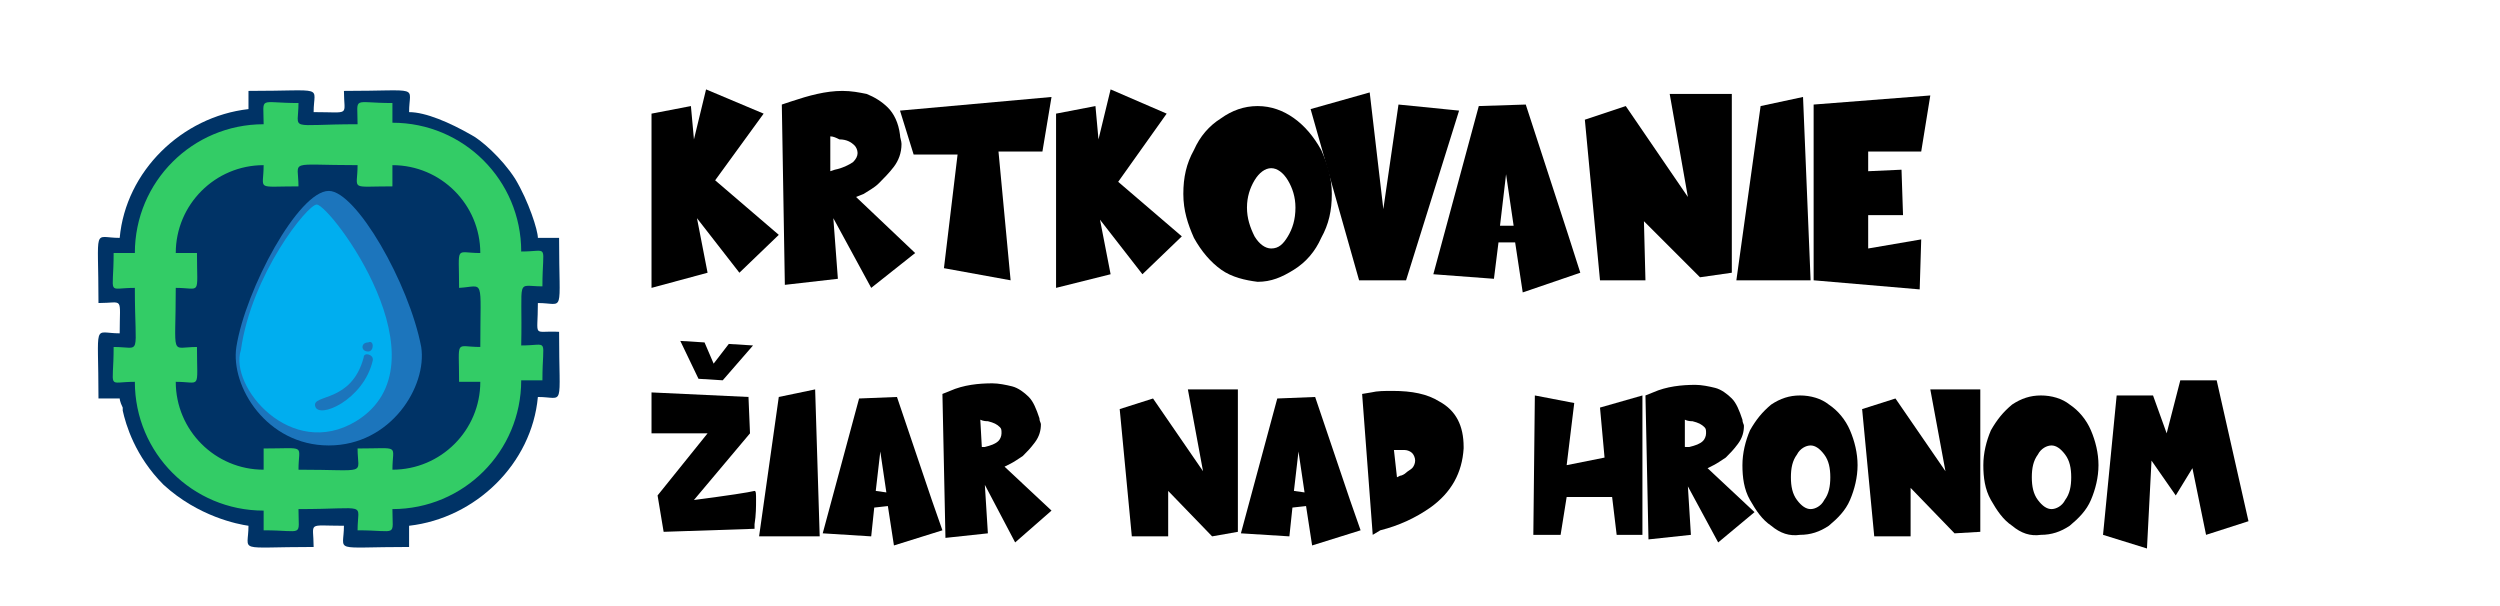 <?xml version="1.0" encoding="UTF-8"?>
<svg xmlns="http://www.w3.org/2000/svg" xmlns:xlink="http://www.w3.org/1999/xlink" version="1.1" id="Vrstva_1" x="0px" y="0px" viewBox="0 0 165 40" style="enable-background:new 0 0 165 40;" xml:space="preserve">
<style type="text/css">
	.st0{fill:#003366;}
	.st1{fill-rule:evenodd;clip-rule:evenodd;fill:#33CC66;}
	.st2{fill-rule:evenodd;clip-rule:evenodd;fill:#1C75BC;}
	.st3{fill-rule:evenodd;clip-rule:evenodd;fill:#00AEEF;}
	.st4{enable-background:new    ;}
</style>
<g>
	<path class="st0" d="M35.5,20c1.8,0,1.4,0.9,1.4-4.3h-1.4c0-0.5-0.6-2.4-1.5-3.9c-0.9-1.4-2.3-2.6-2.9-2.9c-1.4-0.8-3-1.5-4.1-1.5   C27,5.6,27.9,6,22.7,6c0,1.7,0.5,1.4-2,1.4c0-1.8,0.9-1.4-4.3-1.4v1.2c-4.4,0.5-8.1,4.1-8.5,8.5c-1.8,0-1.4-0.9-1.4,4.3   c1.7,0,1.4-0.5,1.4,2c-1.8,0-1.4-0.9-1.4,4.3c0.9,0,1.2,0,1.4,0c0,0,0,0.2,0.2,0.6c0,0.2,0,0.2,0,0.2c0.2,0.9,0.8,3,2.7,4.9   c2.3,2.1,4.9,2.6,5.6,2.7c0,1.8-0.9,1.4,4.3,1.4c0-1.7-0.5-1.4,2-1.4c0,1.8-0.9,1.4,4.3,1.4v-1.4c4.4-0.5,8.1-4.1,8.5-8.5   c1.8,0,1.4,0.9,1.4-4.3C35.1,21.8,35.5,22.4,35.5,20z"></path>
	<path class="st1" d="M35.8,18.9c0-2.9,0.5-2.3-1.4-2.3c0-4.7-3.8-8.5-8.5-8.5V6.8c-2.7,0-2.3-0.5-2.3,1.4c-4.7,0-3.9,0.5-3.9-1.4   c-2.7,0-2.3-0.5-2.3,1.4c-4.7,0-8.5,3.8-8.5,8.5H7.5C7.5,19.6,7,19,8.9,19c0,4.7,0.5,3.9-1.4,3.9c0,2.9-0.5,2.3,1.4,2.3   c0,4.7,3.8,8.5,8.5,8.5V35c2.7,0,2.3,0.5,2.3-1.4c4.7,0,3.9-0.5,3.9,1.4c2.7,0,2.3,0.5,2.3-1.4c4.7,0,8.5-3.8,8.5-8.5h1.4   c0-2.9,0.5-2.3-1.4-2.3C34.5,18.2,34,18.9,35.8,18.9z M31.7,22.9c-1.7,0-1.4-0.6-1.4,2.3h1.4c0,3.2-2.6,5.8-5.8,5.8   c0-1.7,0.6-1.4-2.3-1.4c0,1.8,0.8,1.4-3.9,1.4c0-1.7,0.6-1.4-2.3-1.4V31c-3.2,0-5.8-2.6-5.8-5.8c1.7,0,1.4,0.6,1.4-2.3   c-1.8,0-1.4,0.8-1.4-3.9c1.7,0,1.4,0.6,1.4-2.3h-1.4c0-3.2,2.6-5.8,5.8-5.8c0,1.7-0.6,1.4,2.3,1.4c0-1.8-0.8-1.4,3.9-1.4   c0,1.7-0.6,1.4,2.3,1.4v-1.4c3.2,0,5.8,2.6,5.8,5.8c-1.7,0-1.4-0.6-1.4,2.3C32,18.9,31.7,18.2,31.7,22.9z"></path>
	<path class="st2" d="M21.7,29.4c-4.1,0-6.5-3.9-6.1-6.5c0.6-3.8,4.1-10.3,6.1-10.3c1.8,0,5.3,6.1,6.1,10.3   C28.2,25.5,25.8,29.4,21.7,29.4z"></path>
	<path class="st3" d="M20.9,13.5c-0.6,0-4.3,4.6-5,9.6c-0.8,2.4,3.3,7.3,7.6,4.7C29.7,24,21.8,13.5,20.9,13.5z M24.6,23.8   c-0.6,2.6-3.6,3.9-3.8,3c-0.2-0.8,2.4-0.2,3.2-3.2C24,23.2,24.7,23.4,24.6,23.8z M24.3,23.2c-0.5,0-0.5-0.6,0-0.6   C24.7,22.4,24.7,23.2,24.3,23.2z"></path>
</g>
<g>
	<g>
		<path d="M43.4,32.7l3.3-4.1H43v-2.7l6.4,0.3l0.1,2.4L45.8,33c2.3-0.3,3.6-0.5,4-0.6c0.1,0,0.1,0.2,0.1,0.6s0,1-0.1,1.6v0.3l-6,0.2    L43.4,32.7z"></path>
		<path d="M54.1,35.4h-4l1.3-9.2l2.4-0.5L54.1,35.4z"></path>
		<path d="M59,36l-0.4-2.6l-0.9,0.1l-0.2,1.9l-3.2-0.2l2.4-8.9l2.5-0.1l2.3,6.8l0,0l0,0l0.7,2L59,36z M58.5,32.5l-0.4-2.7l-0.3,2.6    L58.5,32.5z"></path>
		<path d="M67,35.8L65,32l0.2,3.2l-2.8,0.3L62.2,26l0.5-0.2c0.9-0.4,1.9-0.5,2.8-0.5c0.4,0,0.9,0.1,1.3,0.2s0.8,0.4,1.1,0.7    c0.3,0.3,0.5,0.8,0.7,1.4c0,0.2,0.1,0.3,0.1,0.4c0,0.4-0.1,0.8-0.4,1.2s-0.5,0.6-0.8,0.9c-0.3,0.2-0.6,0.4-0.8,0.5l-0.4,0.2    l3.1,2.9L67,35.8z M64.8,29.5H65c0.4-0.1,0.7-0.2,0.9-0.4c0.1-0.1,0.2-0.3,0.2-0.5s0-0.3-0.1-0.4c-0.2-0.2-0.4-0.3-0.8-0.4    c-0.1,0-0.3,0-0.5-0.1L64.8,29.5L64.8,29.5z"></path>
		<path d="M77.1,35.4h-2.4L73.9,27l2.2-0.7l3.3,4.8l-1-5.4h3.3v9.4L80,35.4l-2.9-3C77.1,32.3,77.1,35.4,77.1,35.4z"></path>
		<path d="M86.6,36l-0.4-2.6l-0.9,0.1l-0.2,1.9l-3.2-0.2l2.4-8.9l2.5-0.1l2.3,6.8l0,0l0,0l0.7,2L86.6,36z M86.1,32.5l-0.4-2.7    l-0.3,2.6L86.1,32.5z"></path>
		<path d="M90.6,35.3L89.9,26l0.6-0.1c0.4-0.1,0.9-0.1,1.4-0.1c1.3,0,2.3,0.2,3.1,0.7c1.1,0.6,1.6,1.6,1.6,3v0.1    c-0.1,1.6-0.8,2.9-2.2,3.9c-1,0.7-2.1,1.2-3.3,1.5L90.6,35.3z M92.2,31.5l0.2-0.1c0.1,0,0.3-0.1,0.4-0.2s0.3-0.2,0.4-0.3    c0.1-0.1,0.2-0.3,0.2-0.5s-0.1-0.4-0.2-0.5s-0.3-0.2-0.5-0.2s-0.4,0-0.5,0H92L92.2,31.5z"></path>
		<path d="M108.4,35.3h-1.7l-0.3-2.5h-3l-0.4,2.5h-1.8l0.1-9.2l2.6,0.5l-0.5,4.1l2.5-0.5l-0.3-3.3l2.8-0.8L108.4,35.3z"></path>
		<path d="M113.4,35.8l-2-3.7l0.2,3.2l-2.8,0.3l-0.2-9.5l0.5-0.2c0.9-0.4,1.9-0.5,2.8-0.5c0.4,0,0.9,0.1,1.3,0.2s0.8,0.4,1.1,0.7    c0.3,0.3,0.5,0.8,0.7,1.4c0,0.2,0.1,0.3,0.1,0.4c0,0.4-0.1,0.8-0.4,1.2s-0.5,0.6-0.8,0.9c-0.3,0.2-0.6,0.4-0.8,0.5l-0.4,0.2    l3.1,2.9L113.4,35.8z M111.3,29.5h0.2c0.4-0.1,0.7-0.2,0.9-0.4c0.1-0.1,0.2-0.3,0.2-0.5s0-0.3-0.1-0.4c-0.2-0.2-0.4-0.3-0.8-0.4    c-0.1,0-0.3,0-0.5-0.1v1.8H111.3z"></path>
		<path d="M116.9,34.7c-0.6-0.4-1-1-1.4-1.7s-0.5-1.5-0.5-2.3s0.2-1.6,0.5-2.3c0.4-0.7,0.8-1.2,1.4-1.7c0.6-0.4,1.2-0.6,1.9-0.6    c0.7,0,1.4,0.2,1.9,0.6c0.6,0.4,1.1,1,1.4,1.7s0.5,1.5,0.5,2.3s-0.2,1.6-0.5,2.3s-0.8,1.2-1.4,1.7c-0.6,0.4-1.2,0.6-1.9,0.6    C118.1,35.4,117.5,35.2,116.9,34.7z M120.4,33c0.3-0.4,0.4-0.9,0.4-1.5c0-0.6-0.1-1.1-0.4-1.5s-0.6-0.6-0.9-0.6s-0.7,0.2-0.9,0.6    c-0.3,0.4-0.4,0.9-0.4,1.5c0,0.6,0.1,1.1,0.4,1.5s0.6,0.6,0.9,0.6S120.2,33.4,120.4,33z"></path>
		<path d="M126.1,35.4h-2.4l-0.8-8.4l2.2-0.7l3.3,4.8l-1-5.4h3.3v9.4l-1.7,0.1l-2.9-3V35.4z"></path>
		<path d="M132.8,34.7c-0.6-0.4-1-1-1.4-1.7s-0.5-1.5-0.5-2.3s0.2-1.6,0.5-2.3c0.4-0.7,0.8-1.2,1.4-1.7c0.6-0.4,1.2-0.6,1.9-0.6    s1.4,0.2,1.9,0.6c0.6,0.4,1.1,1,1.4,1.7c0.3,0.7,0.5,1.5,0.5,2.3s-0.2,1.6-0.5,2.3s-0.8,1.2-1.4,1.7c-0.6,0.4-1.2,0.6-1.9,0.6    C134,35.4,133.4,35.2,132.8,34.7z M136.3,33c0.3-0.4,0.4-0.9,0.4-1.5c0-0.6-0.1-1.1-0.4-1.5s-0.6-0.6-0.9-0.6    c-0.3,0-0.7,0.2-0.9,0.6c-0.3,0.4-0.4,0.9-0.4,1.5c0,0.6,0.1,1.1,0.4,1.5s0.6,0.6,0.9,0.6S136.1,33.4,136.3,33z"></path>
		<path d="M138.8,35.3l0.9-9.2h2.4l0.9,2.5l0.9-3.5h2.4l2.1,9.3l-2.8,0.9l-0.9-4.4l-1.1,1.8l-1.6-2.3l-0.3,5.8L138.8,35.3z"></path>
	</g>
</g>
<g>
	<g>
		<path d="M43,19V7.5L45.6,7l0.2,2.2l0.8-3.3l3.8,1.6l-3.2,4.4l4.2,3.6L48.8,18L46,14.4l0.7,3.6L43,19z"></path>
		<path d="M57.5,19L55,14.4l0.3,4l-3.5,0.4L51.6,6.9l0.6-0.2C53.4,6.3,54.5,6,55.6,6c0.6,0,1.1,0.1,1.6,0.2c0.5,0.2,1,0.5,1.4,0.9    s0.7,1,0.8,1.8c0,0.2,0.1,0.4,0.1,0.6c0,0.6-0.2,1.1-0.5,1.5s-0.7,0.8-1,1.1s-0.7,0.5-1,0.7L56.5,13l3.9,3.7L57.5,19z M54.8,11.3    l0.3-0.1c0.5-0.1,0.9-0.3,1.2-0.5c0.2-0.2,0.3-0.4,0.3-0.6s-0.1-0.4-0.2-0.5c-0.2-0.2-0.5-0.4-1-0.4C55.2,9.1,55,9,54.8,9V11.3z"></path>
		<path d="M66.7,18.5l-4.4-0.8l0.9-7.5h-2.9l-0.9-2.9l10-0.9L68.8,10h-2.9L66.7,18.5z"></path>
		<path d="M69.7,19V7.5L72.3,7l0.2,2.2l0.8-3.3L77,7.5L73.8,12l4.2,3.6l-2.6,2.5l-2.8-3.6l0.7,3.6L69.7,19z"></path>
		<path d="M80.6,17.8c-0.7-0.5-1.3-1.2-1.8-2.1c-0.4-0.9-0.7-1.8-0.7-2.9s0.2-2,0.7-2.9c0.4-0.9,1-1.6,1.8-2.1C81.3,7.3,82.1,7,83,7    s1.7,0.3,2.4,0.8s1.3,1.2,1.8,2.1c0.4,0.9,0.7,1.8,0.7,2.9s-0.2,2-0.7,2.9c-0.4,0.9-1,1.6-1.8,2.1s-1.5,0.8-2.4,0.8    C82.2,18.5,81.3,18.3,80.6,17.8z M85,15.6c0.3-0.5,0.5-1.1,0.5-1.9c0-0.7-0.2-1.3-0.5-1.8s-0.7-0.8-1.1-0.8s-0.8,0.3-1.1,0.8    s-0.5,1.1-0.5,1.8s0.2,1.3,0.5,1.9c0.3,0.5,0.7,0.8,1.1,0.8C84.4,16.4,84.7,16.1,85,15.6z"></path>
		<path d="M92.8,18.5h-3.1L86.5,7.2l3.9-1.1l0.9,7.7l1-6.9l4,0.4L92.8,18.5z"></path>
		<path d="M100.5,19.3L100,16h-1.1l-0.3,2.4l-4-0.3l3-11.1l3.1-0.1l2.8,8.6l0,0l0,0l0.8,2.5L100.5,19.3z M99.9,14.9l-0.5-3.4    L99,14.9H99.9z"></path>
		<path d="M108.6,18.5h-3l-1-10.6l2.7-0.9l4.1,6l-1.2-6.8h4.1V18l-2.1,0.3l-3.7-3.7L108.6,18.5L108.6,18.5z"></path>
		<path d="M119.5,18.5h-4.9L116.2,7l2.8-0.6L119.5,18.5z"></path>
		<path d="M126.7,19.1l-7-0.6V6.9l7.7-0.6l-0.6,3.7h-3.5v1.3l2.2-0.1l0.1,3h-2.3v2.2l3.5-0.6L126.7,19.1L126.7,19.1z"></path>
	</g>
</g>
<g class="st4">
	<path d="M46.1,25l-1.2-2.5l1.6,0.1l0.6,1.4l0,0l1-1.3l1.6,0.1l-2,2.3L46.1,25z"></path>
</g>
</svg>

